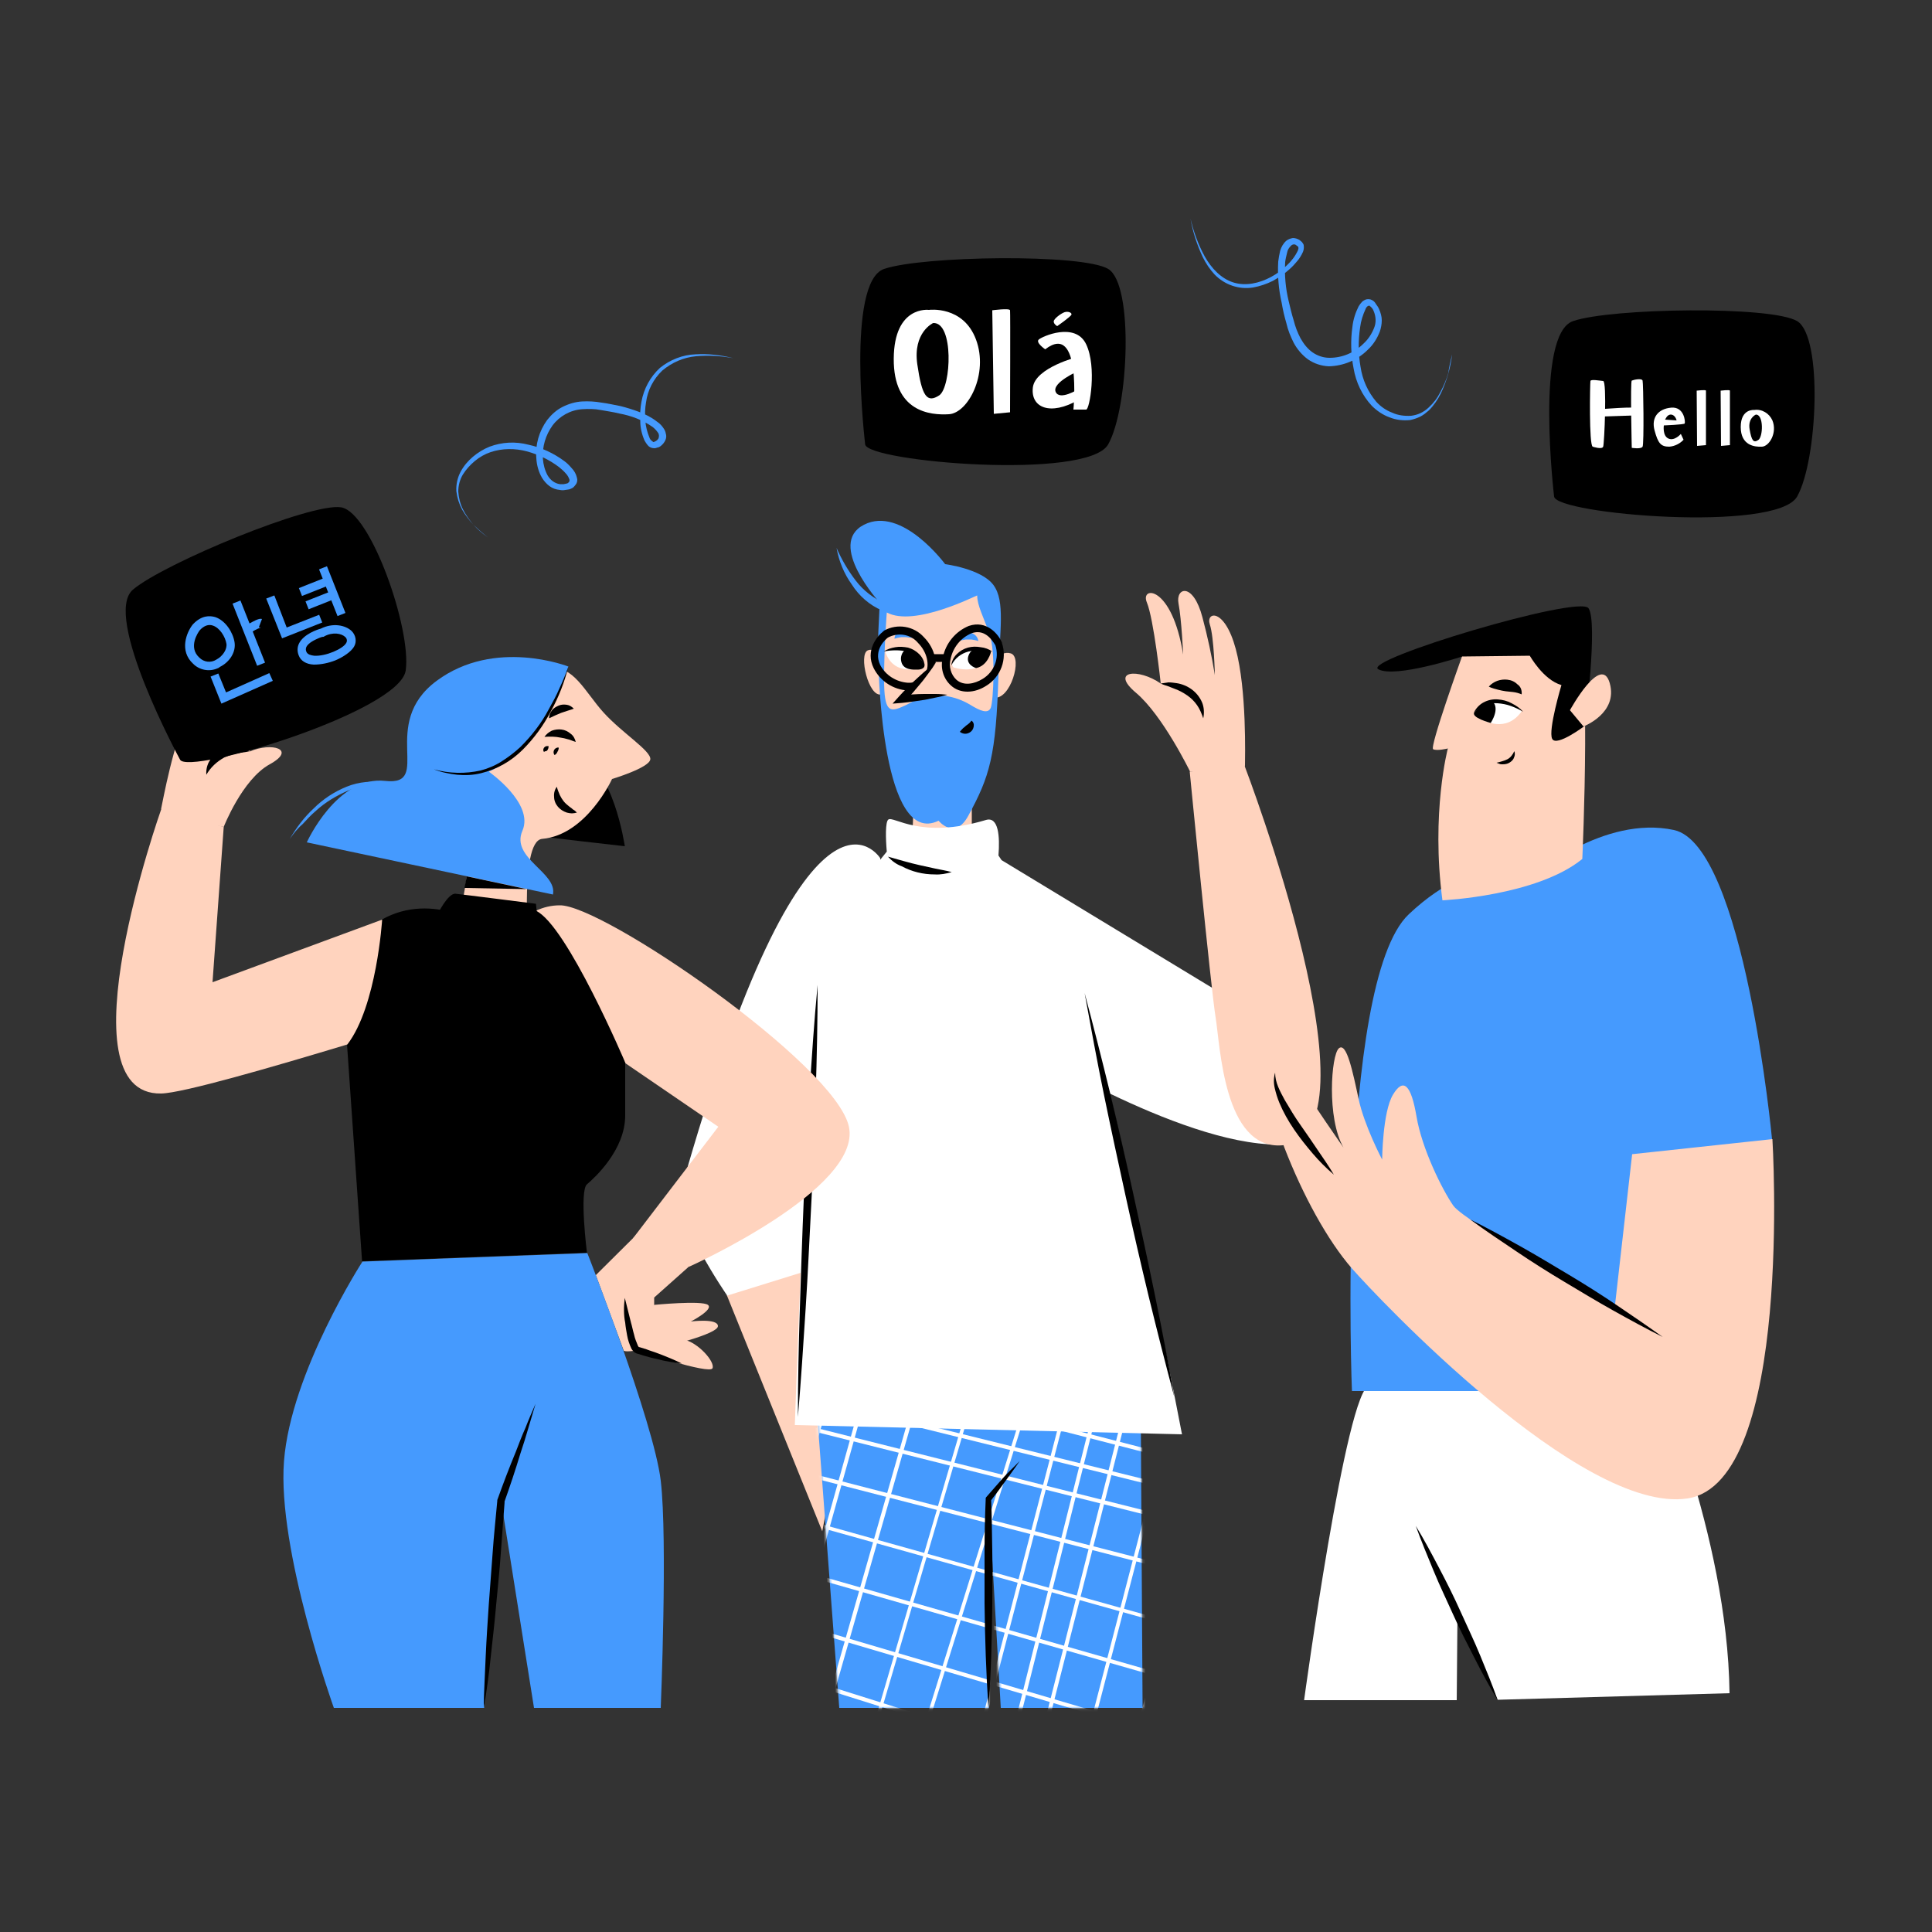 <svg width="672" height="672" viewBox="0 0 672 672" fill="none" xmlns="http://www.w3.org/2000/svg">
<rect x="0" y="0" width="672" height="672" fill="#333333" stroke="none"/>
<path d="M540.556 172.704C540.556 172.704 533.836 116.256 547.142 111.687C560.447 107.117 616.089 106.311 625.094 111.687C634.099 117.063 632.217 160.071 625.094 172.704C617.971 185.338 541.228 178.887 540.556 172.704Z" fill="black"/>
<path d="M553.996 155.367C553.996 155.367 557.222 156.443 557.625 155.367C558.028 154.292 558.969 132.654 557.625 132.519C556.281 132.385 553.324 131.847 553.19 132.519C553.055 133.191 552.652 154.964 553.996 155.367Z" fill="white"/>
<path d="M556.684 142.33C556.684 142.33 569.586 141.255 569.72 142.062C569.72 142.868 569.586 143.674 569.317 144.481L557.087 144.884L556.684 142.33Z" fill="white"/>
<path d="M567.571 155.77C567.571 155.77 567.033 132.654 567.571 132.385C568.109 132.116 571.065 131.444 571.334 132.385C571.603 133.326 571.872 154.426 571.334 155.367C570.797 156.308 567.571 155.77 567.571 155.77Z" fill="white"/>
<path d="M585.984 147.302C586.253 146.765 585.85 141.389 581.28 141.792C576.711 142.195 574.291 145.286 575.501 149.722C576.711 154.157 577.651 155.366 580.608 155.366C582.49 155.232 584.371 154.291 585.581 152.947L584.64 150.931C584.64 150.931 582.49 153.485 580.339 152.544C578.189 151.603 578.727 147.974 578.727 147.974C578.727 147.974 585.715 147.706 585.984 147.302ZM581.28 144.211C582.759 144.346 583.162 146.227 583.162 146.227L579.13 145.958C579.264 145.958 579.802 144.077 581.28 144.211Z" fill="white"/>
<path d="M590.15 135.878C590.15 135.878 593.376 135.475 593.376 135.878C593.376 136.282 593.376 154.829 593.376 154.829L590.285 155.098L590.15 135.878Z" fill="white"/>
<path d="M616.492 146.228C615.416 143.808 612.863 142.196 610.175 142.599C610.175 142.599 605.471 142.061 605.471 148.512C605.471 154.964 610.309 155.501 612.863 155.367C615.416 155.232 618.239 150.528 616.492 146.228ZM611.519 153.082C609.906 154.157 609.234 153.216 608.562 149.319C607.89 145.421 610.712 144.212 610.712 144.212C613.535 144.077 613.266 152.141 611.519 153.082Z" fill="white"/>
<path d="M598.482 135.878C598.482 135.878 601.708 135.475 601.708 135.878C601.708 136.282 601.708 154.829 601.708 154.829L598.617 155.098L598.482 135.878Z" fill="white"/>
<path d="M300.922 154.56C300.922 154.56 294.202 98.112 307.507 93.542C320.813 88.973 376.454 88.166 385.459 93.542C394.464 98.918 392.582 141.926 385.459 154.56C378.336 167.194 301.594 160.608 300.922 154.56Z" fill="black"/>
<path d="M339.493 118.137C335.058 106.176 323.097 107.789 323.097 107.789C323.097 107.789 311.001 106.176 310.866 124.723C310.732 143.27 323.5 144.48 330.085 144.077C336.671 143.673 343.929 130.099 339.493 118.137ZM326.725 137.491C322.425 140.313 320.677 137.894 319.065 126.739C317.452 115.584 324.575 112.358 324.575 112.358C331.833 111.955 330.892 134.534 326.725 137.491Z" fill="white"/>
<path d="M345.139 107.923C345.139 107.923 351.187 107.116 351.321 107.923C351.455 108.729 351.321 143.404 351.321 143.404L345.676 143.942L345.139 107.923Z" fill="white"/>
<path d="M363.552 121.498C363.552 121.498 360.192 119.213 361.267 118.138C362.342 117.063 374.035 111.821 377.798 119.751C381.561 127.68 379.008 142.464 377.798 142.464H373.363C373.363 142.464 376.32 111.687 363.552 121.498Z" fill="white"/>
<path d="M375.111 124.051C375.111 124.051 360.058 127.814 359.252 134.803C358.445 141.792 365.3 144.748 375.111 139.104V135.34C375.111 135.34 368.525 139.507 367.181 136.281C365.837 133.056 375.111 129.024 375.111 129.024V124.051Z" fill="white"/>
<path d="M367.717 113.433C367.717 113.433 372.556 110.073 372.69 109.401C372.825 108.729 371.481 108.192 370.271 108.595C369.061 108.998 366.508 110.88 366.508 111.821C366.508 112.761 367.717 113.433 367.717 113.433Z" fill="white"/>
<path d="M293.261 494.726L286.003 532.627L252.807 450.509L301.459 423.897L293.261 494.726Z" fill="#FFD3BE"/>
<path d="M396.749 485.318L397.421 594.048H348.096L343.93 521.472V594.048H291.917L283.719 485.318H396.749Z" fill="#459AFE"/>
<mask id="mask0_355_229" style="mask-type:luminance" maskUnits="userSpaceOnUse" x="283" y="485" width="115" height="110">
<path d="M396.749 485.318L397.421 594.048H348.096L343.93 521.472V594.048H291.917L283.719 485.318H396.749Z" fill="white"/>
</mask>
<g mask="url(#mask0_355_229)">
<path d="M477.39 647.405H477.255L186.817 556.013C186.414 555.879 186.279 555.475 186.414 555.207C186.548 554.803 186.951 554.669 187.22 554.669L477.658 646.061C478.062 646.195 478.196 646.599 478.062 646.867C477.927 647.136 477.793 647.405 477.39 647.405Z" fill="white"/>
<path d="M483.303 626.841H483.169L191.79 540.825C191.386 540.691 191.252 540.288 191.252 540.019C191.386 539.616 191.79 539.481 192.058 539.481L483.438 625.497C483.841 625.497 484.11 625.901 483.975 626.304C483.841 626.707 483.706 626.841 483.303 626.841Z" fill="white"/>
<path d="M488.813 607.756H488.678L196.493 524.159C196.089 524.025 195.955 523.622 195.955 523.353C196.089 522.95 196.493 522.815 196.761 522.815L488.813 606.412C489.216 606.547 489.35 606.815 489.216 607.219C489.35 607.622 489.082 607.756 488.813 607.756Z" fill="white"/>
<path d="M493.921 589.613H493.786L201.063 507.763C200.66 507.629 200.525 507.225 200.525 506.957C200.66 506.553 201.063 506.419 201.332 506.553L494.055 588.403C494.458 588.537 494.593 588.941 494.458 589.209C494.458 589.478 494.189 589.613 493.921 589.613Z" fill="white"/>
<path d="M499.565 569.99H499.431L205.229 494.054C204.826 493.92 204.691 493.651 204.691 493.248C204.826 492.844 205.095 492.71 205.498 492.71L499.699 568.646C500.103 568.646 500.371 569.049 500.237 569.452C500.103 569.856 499.968 570.124 499.565 569.99Z" fill="white"/>
<path d="M504.403 553.459H504.269L209.53 479.405C209.127 479.27 208.992 479.001 208.992 478.598C209.127 478.195 209.395 478.061 209.799 478.061L504.538 552.115C504.941 552.115 505.21 552.518 505.075 552.921C504.941 553.325 504.672 553.593 504.403 553.459Z" fill="white"/>
<path d="M507.36 542.976H507.225L212.217 469.863C211.814 469.728 211.68 469.459 211.68 469.056C211.814 468.653 212.083 468.519 212.486 468.519L507.494 541.632C507.897 541.632 508.166 542.035 508.032 542.439C507.897 542.842 507.763 542.976 507.36 542.976Z" fill="white"/>
<path d="M509.915 533.971H509.78L215.579 458.035C215.175 457.901 215.041 457.632 215.041 457.229C215.041 456.826 215.444 456.691 215.847 456.691L510.049 532.627C510.452 532.762 510.587 533.031 510.587 533.434C510.587 533.703 510.318 533.971 509.915 533.971Z" fill="white"/>
<path d="M242.727 644.045H242.592C242.189 643.91 242.055 643.507 242.189 643.238L312.615 397.152C312.749 396.749 313.152 396.614 313.421 396.614C313.824 396.749 313.959 397.152 313.959 397.421L243.533 643.507C243.264 643.776 242.995 644.045 242.727 644.045Z" fill="white"/>
<path d="M227.943 639.341H227.809C227.406 639.206 227.271 638.938 227.406 638.534L299.982 396.48C300.116 396.077 300.385 395.942 300.788 396.077C301.191 396.211 301.326 396.614 301.191 396.883L228.615 638.938C228.481 639.206 228.212 639.341 227.943 639.341Z" fill="white"/>
<path d="M299.443 672.941H299.309C298.906 672.807 298.771 672.403 298.906 672.135L395.002 364.627C395.136 364.224 395.539 364.09 395.808 364.224C396.211 364.359 396.346 364.762 396.211 365.031L300.115 672.538C299.981 672.807 299.712 672.941 299.443 672.941Z" fill="white"/>
<path d="M284.66 668.103H284.526C284.123 667.968 283.988 667.699 284.123 667.296L374.708 358.848C374.843 358.445 375.246 358.311 375.515 358.311C375.918 358.445 376.052 358.848 376.052 359.117L285.198 667.565C285.198 667.968 284.929 668.103 284.66 668.103Z" fill="white"/>
<path d="M268.264 663.399H268.129C267.726 663.264 267.592 662.995 267.592 662.592L356.027 353.472C356.161 353.069 356.43 352.935 356.833 353.069C357.237 353.203 357.371 353.607 357.371 353.875L268.936 662.995C268.801 663.264 268.533 663.399 268.264 663.399Z" fill="white"/>
<path d="M252.27 658.964H252.135C251.732 658.829 251.598 658.56 251.598 658.157L338.286 348.5C338.42 348.096 338.689 347.962 339.092 347.962C339.495 348.096 339.63 348.365 339.63 348.768L252.942 658.56C252.807 658.829 252.538 658.964 252.27 658.964Z" fill="white"/>
<path d="M238.83 655.066H238.696C238.293 654.931 238.158 654.662 238.158 654.259L319.067 342.989C319.201 342.586 319.47 342.451 319.873 342.451C320.277 342.451 320.411 342.854 320.411 343.258L239.502 654.528C239.368 654.797 239.099 655.066 238.83 655.066Z" fill="white"/>
<path d="M224.449 650.765H224.315C223.912 650.63 223.777 650.361 223.777 649.958L302.939 338.285C303.073 337.881 303.342 337.747 303.745 337.747C304.149 337.881 304.283 338.15 304.283 338.553L225.121 650.227C224.987 650.63 224.718 650.765 224.449 650.765Z" fill="white"/>
<path d="M215.176 648.211H215.041C214.638 648.077 214.504 647.808 214.504 647.405L292.725 335.462C292.859 335.059 293.128 334.925 293.531 334.925C293.934 335.059 294.069 335.328 294.069 335.731L215.982 647.674C215.713 647.942 215.445 648.211 215.176 648.211Z" fill="white"/>
<path d="M203.483 644.851H203.348C202.945 644.717 202.811 644.448 202.811 644.045L283.719 332.909C283.854 332.505 284.123 332.371 284.526 332.371C284.929 332.505 285.063 332.774 285.063 333.177L204.155 644.313C204.02 644.582 203.751 644.851 203.483 644.851Z" fill="white"/>
<path d="M468.922 517.843H468.654L229.825 441.235C229.421 441.1 229.287 440.697 229.421 440.428C229.556 440.025 229.825 439.891 230.228 440.025L469.191 516.633C469.594 516.767 469.729 517.171 469.594 517.439C469.46 517.708 469.191 517.843 468.922 517.843Z" fill="white"/>
<path d="M474.701 497.28H474.567L234.663 426.048C234.259 425.914 234.125 425.645 234.259 425.242C234.394 424.838 234.797 424.704 235.066 424.838L474.97 496.07C475.373 496.205 475.507 496.608 475.373 496.877C475.239 497.146 475.104 497.28 474.701 497.28Z" fill="white"/>
<path d="M384.787 703.181H384.653C384.25 703.046 384.115 702.778 384.25 702.374L472.685 393.254C472.819 392.851 473.222 392.717 473.491 392.851C473.894 392.986 474.029 393.254 473.894 393.658L385.459 702.778C385.459 702.912 385.19 703.181 384.787 703.181Z" fill="white"/>
<path d="M368.795 698.746H368.661C368.257 698.611 368.123 698.208 368.257 697.939L454.945 388.282C455.08 387.879 455.483 387.744 455.752 387.744C456.155 387.879 456.289 388.282 456.289 388.551L369.601 698.208C369.333 698.477 369.064 698.746 368.795 698.746Z" fill="white"/>
<path d="M355.354 694.713H355.219C354.816 694.579 354.682 694.31 354.682 693.907L435.59 382.771C435.725 382.368 435.994 382.233 436.397 382.233C436.8 382.233 436.934 382.637 436.934 383.04L355.891 694.176C356.026 694.445 355.757 694.713 355.354 694.713Z" fill="white"/>
<path d="M340.973 690.547H340.838C340.435 690.412 340.301 690.144 340.301 689.741L419.462 378.067C419.597 377.664 419.866 377.529 420.269 377.529C420.672 377.664 420.806 377.933 420.806 378.336L341.645 690.009C341.51 690.278 341.242 690.547 340.973 690.547Z" fill="white"/>
<path d="M331.699 687.859H331.565C331.162 687.725 331.027 687.456 331.027 687.053L409.248 374.976C409.383 374.573 409.651 374.438 410.055 374.438C410.458 374.573 410.592 374.842 410.592 375.245L332.371 687.322C332.237 687.59 331.968 687.859 331.699 687.859Z" fill="white"/>
<path d="M320.008 684.5H319.874C319.47 684.365 319.336 684.096 319.336 683.693L400.245 372.557C400.379 372.154 400.782 372.02 401.051 372.02C401.32 372.02 401.589 372.557 401.589 372.826L320.546 683.962C320.546 684.365 320.277 684.5 320.008 684.5Z" fill="white"/>
</g>
<path d="M413.952 268.396C413.952 268.396 404.409 248.774 395.136 240.979C385.862 233.184 396.077 232.377 403.737 237.753C403.737 237.753 401.318 215.308 398.899 209.529C396.48 203.75 407.635 203.347 411.533 227.673C411.533 227.673 410.995 215.577 409.92 209.932C408.845 204.288 415.027 202.406 418.253 214.771C420 221.356 421.478 228.076 422.553 234.796C422.553 234.796 422.285 221.625 420.806 217.19C419.328 212.755 425.913 211.276 429.811 225.657C433.709 240.038 433.037 263.558 433.037 266.246C433.037 268.934 413.952 268.396 413.952 268.396Z" fill="#FFD3BE"/>
<path d="M418.52 249.85C417.983 248.237 417.311 246.624 416.37 245.28C415.429 243.936 414.354 242.861 413.01 241.92C411.666 240.979 410.188 240.173 408.709 239.635L406.29 238.695C405.484 238.426 404.543 238.157 403.736 237.754C404.677 237.619 405.484 237.485 406.424 237.351C407.365 237.351 408.306 237.485 409.247 237.619C411.128 237.888 413.01 238.695 414.488 239.77C416.101 240.979 417.311 242.458 418.117 244.339C418.789 245.952 418.924 247.968 418.52 249.85Z" fill="black"/>
<path d="M338.015 263.021V300.518C338.015 300.518 330.892 312.749 327.935 314.496C324.978 316.243 317.049 298.233 317.049 298.233L318.393 264.499L338.015 263.021Z" fill="#FFD3BE"/>
<path d="M344.467 232.109C344.467 232.109 347.289 225.926 351.59 227.27C355.891 228.614 351.321 243.801 345.677 242.592C340.032 241.382 344.467 232.109 344.467 232.109Z" fill="#FFD3BE"/>
<path d="M307.507 231.033C307.507 231.033 305.222 224.851 301.862 226.195C298.502 227.539 302.131 242.726 306.566 241.517C311.001 240.307 307.507 231.033 307.507 231.033Z" fill="#FFD3BE"/>
<path d="M326.458 285.465C326.458 285.465 332.102 292.454 336.806 283.718C344.198 270.144 346.483 263.021 347.29 234.662C347.693 219.341 349.709 209.126 345.542 203.481C341.376 197.836 328.742 196.224 328.742 196.224C328.742 196.224 313.69 175.795 300.518 182.515C287.347 189.235 306.029 209.664 306.029 209.664C306.029 209.664 304.819 228.076 305.626 232.78C305.626 232.646 306.835 295.008 326.458 285.465Z" fill="#459AFE"/>
<path d="M308.447 213.024C308.447 213.024 307.506 225.12 307.506 236.275C307.506 247.431 309.387 247.699 313.554 245.952C317.72 244.205 320.408 241.92 322.29 241.92L328.741 242.055C331.832 242.458 334.789 243.533 337.477 245.146C340.971 247.296 343.659 248.371 344.6 246.221C345.541 244.071 346.347 226.599 344.197 220.551C342.047 214.503 339.896 210.605 339.896 207.111C339.762 206.976 317.989 218.266 308.447 213.024Z" fill="#FFD3BE"/>
<path d="M337.882 250.655C338.554 251.058 338.822 251.865 338.688 252.671C338.554 253.478 338.15 254.15 337.613 254.553C337.075 254.956 336.403 255.225 335.731 255.225C335.059 255.225 334.387 254.956 333.85 254.553C334.253 254.015 334.656 253.612 335.059 253.209C335.462 252.94 335.731 252.671 336 252.402C336.806 251.865 337.478 251.327 337.882 250.655Z" fill="black"/>
<path d="M331.16 222.969C331.563 222.028 332.235 221.356 333.042 220.819C333.848 220.281 334.789 219.878 335.73 219.878C336.805 219.744 337.88 220.012 338.687 220.55C339.627 221.088 340.165 222.028 340.299 222.969C339.493 222.7 338.687 222.566 337.88 222.432C337.208 222.432 336.536 222.432 335.864 222.432C334.655 222.7 333.176 222.969 331.16 222.969Z" fill="#459AFE"/>
<path d="M319.602 222.028C317.72 222.028 316.376 221.759 315.167 221.625C314.629 221.625 313.957 221.625 313.42 221.625C312.613 221.759 311.941 221.894 311.135 222.163C311.135 221.222 311.672 220.281 312.479 219.743C313.285 219.206 314.36 218.937 315.301 219.071C316.242 219.206 317.048 219.475 317.855 220.012C318.661 220.55 319.333 221.222 319.602 222.028Z" fill="#459AFE"/>
<path d="M290.975 190.579C292.722 194.611 295.007 198.509 297.695 202.003C300.248 205.363 303.743 208.051 307.64 209.798C309.656 210.605 311.672 211.008 313.823 211.142C315.973 211.277 318.123 211.142 320.274 210.739C324.575 209.798 328.875 208.32 332.907 206.438C329.413 209.395 325.247 211.545 320.811 212.889C316.242 214.233 311.269 214.099 306.834 212.352C302.399 210.47 298.77 207.245 296.216 203.213C293.528 199.449 291.781 195.149 290.975 190.579Z" fill="#459AFE"/>
<path d="M316.242 240.172H315.839C310.732 239.903 306.162 236.946 303.878 232.377C300.921 226.329 304.953 221.356 307.372 219.474L307.506 219.34C312.076 216.786 317.855 217.727 321.35 221.625C325.382 225.657 326.591 231.57 324.306 235.468C322.694 238.559 319.602 240.306 316.242 240.172ZM308.85 221.759C308.313 222.162 303.609 225.926 306.162 231.302C308.044 234.93 311.807 237.215 315.839 237.484C318.258 237.618 320.678 236.409 321.887 234.258C323.5 231.302 322.425 226.732 319.334 223.641C316.78 220.55 312.345 219.878 308.85 221.759Z" fill="black"/>
<path d="M336.538 240.576C334.387 240.576 332.371 239.904 330.759 238.426C328.071 236.007 326.995 232.243 327.936 228.749C328.877 223.776 332.371 219.61 336.941 217.728C343.123 215.578 347.29 220.551 348.499 223.507V223.642C350.381 229.287 348.096 235.469 342.989 238.56C341.107 239.77 338.823 240.576 336.538 240.576ZM340.032 219.879C339.36 219.879 338.554 220.013 337.882 220.282C334.119 221.895 331.431 225.255 330.624 229.287C329.952 231.84 330.759 234.663 332.64 236.41C335.194 238.695 338.957 237.888 341.779 236.141C345.811 233.722 347.693 228.883 346.215 224.448C345.811 223.911 343.795 219.879 340.032 219.879Z" fill="black"/>
<path d="M329.011 227.539H323.77V230.227H329.011V227.539Z" fill="black"/>
<path d="M325.651 230.227L313.555 243.263L329.414 241.785" fill="#FFD3BE"/>
<path d="M325.65 230.227C324.844 231.571 324.037 232.78 323.096 233.99C322.156 235.199 321.349 236.409 320.408 237.484C319.468 238.559 318.527 239.769 317.586 240.844C316.645 241.919 315.57 242.995 314.629 244.07L313.554 241.785C316.242 241.651 318.796 241.382 321.484 241.382C322.828 241.382 324.172 241.382 325.516 241.382C326.86 241.382 328.204 241.516 329.548 241.651C328.204 242.054 326.994 242.323 325.65 242.591C324.306 242.86 323.096 243.129 321.752 243.398C319.064 243.801 316.511 244.204 313.823 244.473L310.463 244.742L312.748 242.188C313.688 241.113 314.764 240.038 315.839 238.963C316.914 237.887 317.989 236.812 319.064 235.871C320.14 234.931 321.215 233.855 322.424 232.915C323.634 231.974 324.44 231.167 325.65 230.227Z" fill="black"/>
<path d="M344.735 226.598C344.735 226.598 335.193 222.566 331.295 230.63C331.026 231.167 331.295 231.974 331.832 232.243H331.967C334.924 233.049 342.181 234.259 344.735 226.598Z" fill="white"/>
<path d="M345.139 226.598C343.795 226.33 342.317 226.195 340.973 226.195C339.629 226.195 338.285 226.33 336.941 226.598C334.253 227.27 332.102 229.018 330.893 231.437C331.027 229.958 331.699 228.614 332.774 227.539C333.849 226.464 335.193 225.658 336.672 225.254C338.15 224.851 339.629 224.851 341.107 225.12C342.585 225.254 343.929 225.792 345.139 226.598Z" fill="black"/>
<path d="M339.494 232.377C339.494 232.377 335.327 231.168 337.075 227.539C338.822 223.91 344.198 226.061 344.735 226.598C344.735 226.598 343.66 231.571 339.494 232.377Z" fill="black"/>
<path d="M307.91 226.598C307.91 226.598 317.453 222.566 321.35 230.63C321.619 231.167 321.35 231.974 320.813 232.243H320.678C317.721 233.049 310.464 234.393 307.91 226.598Z" fill="white"/>
<path d="M307.373 226.599C308.583 225.792 309.927 225.389 311.405 225.12C312.883 224.851 314.362 224.986 315.84 225.255C317.319 225.658 318.663 226.464 319.738 227.539C320.813 228.615 321.485 229.959 321.619 231.437C320.41 229.018 318.125 227.136 315.571 226.599C314.227 226.33 312.883 226.195 311.539 226.195C310.195 226.195 308.717 226.33 307.373 226.599Z" fill="black"/>
<path d="M315.033 225.792C313.689 226.867 313.017 228.614 313.555 230.361C314.361 233.184 317.856 232.915 319.2 232.915C320.544 232.915 322.156 232.243 321.35 230.765C320.544 229.286 316.377 224.851 315.033 225.792Z" fill="black"/>
<path d="M433.171 352.262L433.036 350.515L348.364 299.174L347.289 297.561C347.827 290.841 347.289 283.987 342.988 285.196C320.14 292.051 310.867 283.718 308.985 285.062C307.91 285.868 308.044 291.647 308.447 296.217L306.163 299.039V298.502C306.163 298.502 280.896 257.913 236.947 413.683C234.124 423.494 252.94 450.643 252.94 450.643L278.476 442.713C277.267 472.147 276.46 495.667 276.46 495.667L411.129 498.892C411.129 498.892 397.958 430.079 385.996 380.351C404.14 389.087 426.988 398.092 444.326 398.092C456.422 397.958 433.171 352.262 433.171 352.262Z" fill="white"/>
<path d="M277.535 492.844C277.535 480.345 277.804 467.711 278.207 455.212C278.61 442.713 279.014 430.214 279.551 417.58C280.089 404.947 280.761 392.582 281.567 380.083C282.374 367.583 283.18 355.084 284.39 342.585C284.39 355.084 284.121 367.718 283.718 380.217C283.314 392.716 282.911 405.215 282.239 417.715C281.567 430.214 281.03 442.713 280.223 455.212C279.417 467.711 278.61 480.345 277.535 492.844Z" fill="black"/>
<path d="M377.26 345.407C380.351 356.966 383.308 368.658 386.13 380.217C388.953 391.91 391.641 403.602 394.194 415.295C396.748 426.988 399.301 438.681 401.721 450.508C404.14 462.335 406.425 474.028 408.441 485.855C405.349 474.297 402.393 462.604 399.57 451.046C396.748 439.353 394.06 427.66 391.506 415.967C388.953 404.274 386.399 392.582 383.98 380.754C381.561 368.927 379.41 357.234 377.26 345.407Z" fill="black"/>
<path d="M446.072 398.362C482.226 395.27 432.901 266.381 432.901 266.381L413.816 268.397C413.816 268.397 421.208 344.064 422.821 353.875C424.434 363.686 425.644 400.109 446.072 398.362Z" fill="#FFD3BE"/>
<path d="M354.682 508.166C353.069 510.585 351.322 512.87 349.709 515.155C348.096 517.44 346.349 519.724 344.602 522.009L344.736 521.472C345.005 527.52 345.005 533.568 345.139 539.616C345.274 545.664 345.139 551.712 345.139 557.76C345.005 569.856 344.736 581.952 343.795 594.048C342.989 581.952 342.586 569.856 342.451 557.76C342.451 551.712 342.451 545.664 342.451 539.616C342.451 533.568 342.586 527.52 342.854 521.472V521.068L342.989 520.8C344.87 518.649 346.752 516.499 348.634 514.348C350.515 512.198 352.666 510.316 354.682 508.166Z" fill="black"/>
<path d="M308.852 297.965C312.749 299.04 316.244 300.115 319.872 300.922C321.754 301.325 323.501 301.728 325.383 302.131C327.264 302.534 329.146 302.803 331.028 303.341C329.146 303.878 327.13 304.282 325.114 304.147C321.082 304.147 317.184 303.206 313.69 301.325C311.808 300.653 310.196 299.443 308.852 297.965Z" fill="black"/>
<path d="M453.6 591.36C453.6 591.36 468.384 482.63 476.313 481.958L574.425 474.566C574.425 474.566 600.902 533.434 601.574 588.941L520.934 591.226L506.956 560.582L506.688 591.36H453.6Z" fill="white"/>
<path d="M520.934 591.361C517.977 586.522 515.424 581.684 512.87 576.711C510.317 571.738 507.763 566.765 505.478 561.658C503.193 556.551 500.774 551.578 498.624 546.337C496.473 541.095 494.323 535.988 492.441 530.746C495.398 535.584 497.952 540.423 500.64 545.53C503.328 550.637 505.747 555.476 508.032 560.583C510.317 565.69 512.736 570.663 514.886 575.905C517.037 581.146 519.053 585.985 520.934 591.361Z" fill="black"/>
<path d="M533.164 304.685C533.164 304.685 557.759 283.45 582.22 288.692C606.681 293.933 616.358 396.211 616.358 396.211L591.628 483.84H470.265C470.265 487.066 464.62 341.914 490.022 317.991C515.423 294.068 533.164 304.685 533.164 304.685Z" fill="#459AFE"/>
<path d="M561.657 454.676C561.657 454.676 509.376 424.974 505.478 419.329C501.58 413.684 494.592 399.572 492.71 388.417C490.828 377.262 488.14 374.708 484.512 380.756C480.883 386.804 480.748 403.335 480.748 403.335C480.748 403.335 474.566 391.642 472.55 382.234C470.534 372.826 468.384 362.343 465.696 364.628C463.008 366.913 461.395 388.954 467.308 399.169C467.308 399.169 455.616 382.369 452.256 376.724C448.896 371.079 437.606 367.585 447.552 385.46C447.552 385.46 440.428 382.772 446.745 399.169C453.062 415.566 461.798 431.559 470.265 441.236C478.732 450.913 549.964 526.714 586.924 521.204C623.884 515.694 616.492 396.212 616.492 396.212L567.705 401.454L561.657 454.676Z" fill="#FFD3BE"/>
<path d="M578.322 465.025C572.408 462.068 566.763 458.977 560.984 455.751C555.205 452.525 549.695 449.165 544.05 445.805C538.405 442.445 532.895 438.951 527.519 435.322C522.143 431.693 516.632 428.065 511.391 424.167C517.304 427.124 522.949 430.215 528.728 433.441C534.507 436.666 540.018 440.026 545.663 443.386C551.307 446.746 556.818 450.241 562.194 453.869C567.57 457.498 573.08 461.261 578.322 465.025Z" fill="black"/>
<path d="M463.948 408.576C461.26 406.292 458.841 403.872 456.556 401.184C454.271 398.496 452.121 395.808 450.105 392.852C448.089 389.895 446.342 386.804 444.998 383.578C444.326 381.965 443.788 380.218 443.385 378.471C442.982 376.724 442.982 374.842 443.519 373.095C443.519 374.842 443.923 376.455 444.595 378.068C445.267 379.68 446.073 381.159 446.879 382.637C448.627 385.594 450.374 388.551 452.39 391.373C454.406 394.196 456.287 397.018 458.303 399.975C460.319 402.932 462.201 405.62 463.948 408.576Z" fill="black"/>
<path d="M508.569 228.212C508.569 228.212 497.145 259.93 498.489 260.602C499.833 261.274 503.596 260.333 503.596 260.333C503.596 260.333 497.682 282.644 501.714 313.152C501.714 313.152 534.508 311.674 550.367 298.772C550.367 298.772 553.996 219.476 547.41 216.653C540.825 213.831 508.569 228.212 508.569 228.212Z" fill="#FFD3BE"/>
<path d="M543.109 238.292C543.109 238.292 538.405 254.016 539.883 256.973C541.362 259.93 551.307 252.404 551.307 252.404C551.307 252.404 555.877 216.25 552.517 211.546C549.157 206.842 473.49 229.556 479.403 232.781C485.317 236.007 508.568 228.346 508.568 228.346L532.088 228.077C532.088 227.943 536.658 236.41 543.109 238.292Z" fill="black"/>
<path d="M550.77 252.673C550.77 252.673 562.866 248.103 559.91 237.62C556.953 227.137 546.066 247.028 546.066 247.028L550.77 252.673Z" fill="#FFD3BE"/>
<path d="M529.266 247.431C529.266 247.431 520.396 239.77 513.407 247.162C512.87 247.7 512.87 248.506 513.407 249.044L513.542 249.178C516.364 251.06 523.89 254.958 529.266 247.431Z" fill="white"/>
<path d="M529.805 247.566C528.461 246.759 526.982 246.087 525.504 245.55C524.026 245.012 522.547 244.743 520.934 244.609C519.456 244.474 517.843 244.743 516.499 245.281C515.021 245.953 513.677 246.759 512.602 247.969C513.274 246.49 514.483 245.146 515.962 244.34C517.44 243.534 519.187 243.13 520.934 243.265C522.682 243.399 524.294 243.802 525.773 244.609C527.386 245.415 528.73 246.356 529.805 247.566Z" fill="black"/>
<path d="M519.187 244.071C519.187 244.071 521.875 245.952 518.515 251.463C518.515 251.463 511.392 249.581 512.87 247.699C512.87 247.699 516.768 243.264 519.187 244.071Z" fill="black"/>
<path d="M526.714 261.274C526.982 261.946 526.982 262.753 526.579 263.559C526.31 264.366 525.638 264.903 524.966 265.306C524.294 265.71 523.488 265.844 522.682 265.844C522.278 265.844 521.875 265.844 521.606 265.71C521.203 265.575 520.934 265.441 520.531 265.306C520.934 265.172 521.203 265.172 521.606 265.038L522.547 264.769C523.085 264.634 523.757 264.366 524.294 264.097C525.37 263.559 526.176 262.484 526.714 261.274Z" fill="black"/>
<path d="M529.266 241.517C528.325 241.114 527.384 240.845 526.309 240.711L523.755 240.442C522.949 240.307 522.008 240.173 521.067 239.904C520.53 239.77 519.992 239.635 519.589 239.501C519.051 239.367 518.379 239.098 517.842 238.829C518.648 237.888 519.723 237.216 520.799 236.813C521.874 236.41 523.218 236.275 524.293 236.41C525.637 236.544 526.847 237.082 527.787 238.023C528.997 238.829 529.4 240.173 529.266 241.517Z" fill="black"/>
<path d="M186.413 316.78C182.381 318.528 179.559 322.156 178.618 326.323L169.479 322.828C169.479 322.828 150.797 309.657 132.787 319.872C132.787 319.872 127.546 342.182 120.691 363.148L125.933 438.681L204.154 435.724C204.154 435.724 201.466 414.22 204.154 411.936C206.842 409.651 217.459 399.974 217.459 388.012V369.6C217.594 369.868 199.987 317.184 186.413 316.78Z" fill="black"/>
<path d="M132.921 319.871L73.92 341.644L77.817 287.615L56.045 281.567C56.045 281.567 20.832 381.023 56.045 380.351C63.571 380.217 95.021 371.078 120.825 363.283C131.04 349.977 132.921 319.871 132.921 319.871Z" fill="#FFD3BE"/>
<path d="M295.276 391.91C290.707 370.271 209.26 314.361 194.611 314.898C191.788 314.898 188.966 315.57 186.412 316.78C197.164 321.753 217.593 369.868 217.593 369.868L249.849 391.91L220.147 430.751L239.769 440.562C239.769 440.562 299.846 413.548 295.276 391.91Z" fill="#FFD3BE"/>
<path d="M227.539 453.868C227.539 453.868 244.07 452.255 246.22 453.868C248.371 455.481 240.307 459.647 240.307 459.647C240.307 459.647 249.715 458.438 249.715 461.26C249.715 464.083 230.764 468.518 230.764 468.518L223.104 460.857L227.539 453.868Z" fill="#FFD3BE"/>
<path d="M227.673 423.226L207.244 443.52C207.244 443.52 216.652 469.056 216.921 469.728C217.19 470.4 221.491 469.728 221.491 469.728C221.491 469.728 246.892 478.195 247.833 475.91C248.774 473.626 242.726 466.906 237.887 465.965C234.259 465.158 230.899 463.949 227.539 462.336V451.315L242.323 438.144L227.673 423.226Z" fill="#FFD3BE"/>
<path d="M217.325 451.449C217.997 454.272 218.803 457.228 219.475 460.051C219.878 461.395 220.147 462.873 220.55 464.217C220.819 465.561 221.357 466.771 221.894 468.115C222.029 468.249 222.029 468.384 222.163 468.518L222.701 468.652L224.851 469.324C226.195 469.862 227.673 470.265 229.017 470.803C231.84 471.878 234.528 472.953 237.216 474.297C234.259 473.894 231.302 473.491 228.48 472.684C227.001 472.416 225.657 472.012 224.179 471.609L222.029 470.937L221.491 470.803L221.222 470.668C221.088 470.534 220.819 470.534 220.685 470.4C220.281 469.996 219.878 469.593 219.609 469.056C218.937 467.577 218.4 466.099 218.131 464.486C217.862 463.008 217.593 461.529 217.459 460.051C216.921 457.497 216.921 454.406 217.325 451.449Z" fill="black"/>
<path d="M77.817 287.615C77.817 287.615 84.269 271.084 93.811 265.842C103.354 260.601 94.483 258.047 86.822 261.407C86.822 261.407 93.005 242.054 96.096 237.484C99.187 232.914 89.51 230.361 81.85 251.193C81.85 251.193 84.537 240.575 86.419 235.871C88.301 231.167 83.328 228.345 78.221 238.694C75.533 244.204 73.114 249.849 70.963 255.494C70.963 255.494 73.517 243.935 75.533 240.306C77.549 236.678 72.038 234.258 66.125 246.22C60.211 258.182 56.582 279.014 56.045 281.298C55.507 283.583 77.817 287.615 77.817 287.615Z" fill="#FFD3BE"/>
<path d="M179.021 289.766C187.354 290.976 217.325 294.336 217.325 294.336C217.325 294.336 213.159 265.709 200.66 263.289C188.161 260.87 179.021 289.766 179.021 289.766Z" fill="black"/>
<path d="M178.752 348.902C180.096 350.246 182.246 350.246 183.59 349.036C184.262 348.364 184.665 347.424 184.665 346.483C183.859 332.908 180.365 292.588 188.563 291.782C204.019 290.438 212.89 270.95 212.89 270.95C212.89 270.95 225.926 267.052 226.195 264.096C226.464 261.139 216.384 254.956 209.933 247.833C203.482 240.71 199.315 231.033 190.982 232.512C182.65 233.99 191.923 245.28 186.009 254.553C182.381 260.198 174.989 259.66 174.989 259.66C174.989 259.66 173.779 249.984 163.699 256.569C153.619 263.155 168.941 274.444 167.866 276.864C165.446 282.105 160.742 317.99 158.726 324.71C158.054 325.785 172.166 342.182 178.752 348.902Z" fill="#FFD3BE"/>
<path d="M189.369 256.3C190.041 255.359 190.848 254.687 191.923 254.15C192.998 253.747 194.208 253.612 195.283 253.747C196.492 253.881 197.568 254.419 198.508 255.225C199.449 255.897 199.987 256.972 200.256 258.047C199.18 257.779 198.24 257.241 197.433 257.107C196.627 256.838 195.82 256.703 195.014 256.569C193.132 256.166 191.251 256.166 189.369 256.3Z" fill="black"/>
<path d="M189.236 261.542C188.967 261.274 188.967 261.005 188.967 260.736C189.101 259.93 189.773 259.392 190.58 259.526C190.714 259.526 190.714 259.526 190.848 259.526C190.848 259.795 190.714 260.064 190.714 260.333C190.58 260.467 190.58 260.736 190.445 260.87C190.311 261.005 190.176 261.139 190.042 261.274C189.773 261.274 189.504 261.274 189.236 261.542Z" fill="black"/>
<path d="M192.865 262.617C192.462 262.079 192.462 261.407 192.73 260.87C192.865 260.601 193.134 260.332 193.402 260.198C193.671 260.063 194.074 259.929 194.343 260.063C194.343 260.467 194.209 261.004 193.94 261.407C193.671 262.079 193.268 262.483 192.865 262.617Z" fill="black"/>
<path d="M193.938 277.401C195.148 276.057 197.164 275.923 198.642 276.863C201.061 278.611 196.223 284.793 192.191 283.315C188.159 281.836 193.938 277.401 193.938 277.401Z" fill="#FFD3BE"/>
<path d="M193.67 273.638C193.938 274.713 194.342 275.654 194.745 276.594C195.148 277.401 195.551 278.073 196.089 278.745C196.626 279.417 197.298 279.954 198.105 280.626C198.508 280.895 198.911 281.164 199.314 281.567C199.852 281.836 200.255 282.239 200.658 282.642C200.121 282.777 199.449 282.911 198.911 282.911C198.374 282.911 197.702 282.777 197.164 282.642C195.954 282.239 194.879 281.567 194.073 280.626C193.266 279.686 192.729 278.476 192.729 277.132C192.594 275.788 192.998 274.578 193.67 273.638Z" fill="black"/>
<path d="M190.982 249.849C190.982 248.908 191.251 247.967 191.923 247.161C192.461 246.354 193.402 245.817 194.342 245.414C195.283 245.01 196.224 245.01 197.165 245.145C198.106 245.279 198.912 245.817 199.584 246.489C198.643 246.892 197.837 247.026 197.165 247.295C196.493 247.564 195.821 247.698 195.149 247.967C193.805 248.505 192.326 249.177 190.982 249.849Z" fill="black"/>
<path d="M197.702 231.84C197.702 231.84 189.234 260.064 170.015 268.397C170.015 268.397 185.874 279.418 181.708 288.96C177.542 298.503 193.938 303.475 192.326 311.136L106.713 292.992C106.713 292.992 117.196 269.741 133.996 271.623C150.796 273.504 131.577 251.866 151.871 236.813C172.166 221.76 197.702 231.84 197.702 231.84Z" fill="#459AFE"/>
<path d="M100.801 291.782C103.086 287.884 105.774 284.255 109.134 281.164C112.359 277.939 116.257 275.385 120.558 273.638C124.858 271.891 129.562 271.487 134.132 272.294C138.567 273.235 142.734 275.251 146.362 278.073C145.422 277.535 144.481 276.863 143.406 276.46C142.465 275.923 141.39 275.519 140.314 275.116C138.298 274.31 136.148 273.638 133.998 273.369C129.697 272.697 125.127 273.235 121.095 274.982C117.063 276.729 113.166 279.014 109.94 281.971C108.193 283.449 106.714 285.062 105.236 286.675C103.489 288.153 102.145 289.9 100.801 291.782Z" fill="#459AFE"/>
<path d="M197.703 231.84C196.359 237.216 194.343 242.457 191.655 247.296C189.101 252.269 185.741 256.838 181.844 260.736C177.812 264.768 172.839 267.59 167.328 268.934C164.64 269.606 161.818 269.741 158.996 269.472L156.98 269.203L154.964 268.8C153.62 268.531 152.276 268.128 150.932 267.59C156.173 269.069 161.818 269.203 167.194 267.993C169.748 267.321 172.301 266.246 174.586 264.768C176.871 263.289 179.021 261.677 181.037 259.795C184.935 255.897 188.295 251.597 190.848 246.758C192.192 244.339 193.536 241.92 194.612 239.366C195.687 237.081 196.762 234.528 197.703 231.84Z" fill="black"/>
<path d="M183.187 309.255L161.549 308.851L162.355 304.819L183.187 309.255Z" fill="black"/>
<path d="M229.823 515.02C227.404 494.591 204.287 435.858 204.287 435.858L126.067 438.815C126.067 438.815 101.203 477.254 98.784 508.166C96.364 539.078 116.121 594.047 116.121 594.047H168.403L174.316 522.143L185.74 594.047H229.823C229.823 594.047 232.243 535.449 229.823 515.02Z" fill="#459AFE"/>
<path d="M168.27 594.047C168.27 591.09 168.404 587.999 168.538 585.042C168.673 582.086 168.807 578.994 168.942 576.038C169.21 569.99 169.614 564.076 170.017 558.028C170.42 551.98 170.958 546.066 171.361 540.018C171.764 533.97 172.436 528.057 172.974 522.009V521.874V521.74C174.99 516.095 177.14 510.45 179.425 504.94C180.5 502.118 181.575 499.295 182.785 496.607C183.86 493.785 185.07 491.097 186.279 488.274C185.473 491.097 184.532 494.054 183.726 496.876C182.919 499.698 181.978 502.655 181.038 505.478C179.29 511.257 177.409 516.902 175.393 522.546L175.527 522.278C175.124 528.326 174.586 534.239 174.183 540.287C173.78 546.335 173.108 552.249 172.57 558.297C172.033 564.345 171.361 570.258 170.689 576.306C170.42 579.263 170.017 582.354 169.614 585.311C169.21 588.268 168.807 591.09 168.27 594.047Z" fill="black"/>
<path d="M152.141 318.124C152.141 318.124 155.769 310.598 158.457 310.866C161.145 311.135 186.413 314.361 186.413 314.361C186.413 314.361 190.982 356.428 186.413 358.175C181.843 359.922 152.141 318.124 152.141 318.124Z" fill="black"/>
<path d="M62.631 264.23C62.631 264.23 35.482 214.233 46.234 205.094C56.986 195.955 108.327 174.72 118.675 176.467C129.024 178.214 143.136 218.803 141.12 233.184C139.104 247.564 65.453 269.74 62.631 264.23Z" fill="black"/>
<path d="M75.533 232.512C72.71 233.722 69.35 233.05 67.2 230.899C62.227 226.33 64.915 219.878 67.066 217.19L67.2 217.056C70.157 213.965 72.979 214.099 74.861 214.637C78.49 215.846 81.043 220.013 81.581 223.373C82.118 226.733 79.968 230.227 76.474 231.974C76.205 232.243 75.936 232.378 75.533 232.512ZM69.485 219.206C68.947 219.878 65.318 225.12 69.35 228.749C70.963 230.362 73.382 230.63 75.264 229.421C77.549 228.211 79.027 225.792 78.758 223.91C78.355 221.491 76.474 218.4 74.054 217.594C72.576 217.056 70.963 217.594 69.485 219.206Z" fill="#459AFE"/>
<path d="M83.634 208.868L80.885 209.956L89.441 231.575L92.19 230.487L83.634 208.868Z" fill="#459AFE"/>
<path d="M86.957 220.281L85.344 217.727C89.913 214.905 90.585 215.174 91.123 215.308L90.048 218.13C90.182 218.265 90.451 218.265 90.72 218.265C89.241 218.802 88.032 219.474 86.957 220.281Z" fill="#459AFE"/>
<path d="M77.011 244.742L73.248 235.334L75.936 234.258L78.624 240.844L93.677 234.124L94.886 236.812L77.011 244.742Z" fill="#459AFE"/>
<path d="M116.66 229.689C114.241 230.63 111.687 231.167 109.133 231.167C106.445 231.033 104.564 229.823 103.892 227.942C103.354 226.598 103.354 225.119 104.026 223.775C105.639 220.55 110.477 218.937 111.553 218.668C115.853 216.518 120.154 217.459 122.305 219.475C123.783 220.953 124.186 223.238 123.111 224.985C122.036 226.732 119.482 228.479 116.66 229.689ZM111.015 221.894C109.402 222.566 107.252 223.641 106.58 224.985C106.311 225.523 106.311 226.195 106.58 226.732C106.983 227.673 108.193 227.942 109.268 228.076C113.3 228.345 119.348 225.657 120.423 223.641C120.826 222.969 120.692 222.163 120.154 221.625C118.81 220.281 115.719 219.743 112.762 221.356L112.628 221.491H112.493C111.956 221.491 111.418 221.759 111.015 221.894Z" fill="#459AFE"/>
<path d="M112.09 216.518L98.112 222.029L92.602 208.186L95.424 207.11L99.725 218.266L111.014 213.83L112.09 216.518Z" fill="#459AFE"/>
<path d="M113.579 200.739L103.957 204.548L105.045 207.297L114.667 203.489L113.579 200.739Z" fill="#459AFE"/>
<path d="M115.511 205.51L106.264 209.17L107.352 211.919L116.599 208.259L115.511 205.51Z" fill="#459AFE"/>
<path d="M113.724 196.955L110.975 198.043L117.404 214.288L120.154 213.2L113.724 196.955Z" fill="#459AFE"/>
<path d="M71.769 269.472C71.635 267.725 72.038 265.977 72.979 264.499C73.92 263.021 75.398 261.811 77.011 261.005C78.624 260.333 80.371 259.929 82.118 260.064C82.924 260.064 83.731 260.198 84.537 260.467C85.344 260.736 86.15 261.005 86.957 261.273C86.15 261.408 85.344 261.677 84.537 261.677C83.731 261.811 83.059 261.945 82.252 262.08C80.774 262.349 79.43 262.886 78.086 263.424C75.398 264.902 73.248 266.918 71.769 269.472Z" fill="black"/>
<path d="M169.748 186.95C166.119 184.396 163.028 181.171 160.743 177.273C159.668 175.257 158.996 173.107 158.727 170.822C158.593 168.537 159.131 166.118 160.206 164.102C161.281 162.086 162.759 160.339 164.507 158.86C166.254 157.382 168.27 156.172 170.286 155.366C174.587 153.753 179.291 153.484 183.86 154.694C188.295 155.635 192.596 157.651 196.225 160.339C197.166 161.011 197.972 161.817 198.779 162.758C199.719 163.699 200.391 164.908 200.66 166.118C200.929 166.924 200.795 167.865 200.257 168.537C199.988 168.94 199.719 169.209 199.451 169.478C199.182 169.747 198.779 169.881 198.51 170.015C198.241 170.15 197.838 170.284 197.569 170.284L196.628 170.419C195.956 170.553 195.419 170.553 194.747 170.419C193.403 170.284 192.193 169.881 191.118 169.075C190.043 168.268 189.236 167.327 188.564 166.252C187.355 164.236 186.683 161.817 186.548 159.398C186.145 154.694 187.489 149.99 190.311 146.092C191.79 144.211 193.537 142.598 195.687 141.523C197.838 140.447 200.123 139.775 202.407 139.641C204.692 139.507 206.977 139.641 209.262 140.044C211.412 140.313 213.697 140.851 215.847 141.254C217.998 141.791 220.148 142.463 222.299 143.27C224.449 144.076 226.599 145.151 228.481 146.63C229.556 147.302 230.363 148.243 231.035 149.318C231.438 149.99 231.572 150.662 231.707 151.334C231.841 152.14 231.572 152.947 231.169 153.619C230.766 154.291 230.228 154.828 229.691 155.231C229.422 155.366 229.153 155.635 228.75 155.635L228.347 155.769C228.078 155.903 227.809 155.903 227.54 155.903C226.599 155.903 225.793 155.5 225.255 154.828C224.852 154.291 224.449 153.753 224.18 153.215C223.239 151.065 222.702 148.78 222.702 146.495C222.567 144.211 222.702 141.926 223.105 139.775C223.911 135.206 226.196 131.039 229.556 127.948C233.051 125.126 237.486 123.379 241.921 123.244C246.356 122.975 250.791 123.513 255.092 124.588C250.791 123.782 246.356 123.513 242.055 123.916C237.755 124.319 233.723 126.067 230.363 128.889C227.271 131.846 225.255 135.743 224.718 139.91C224.315 142.06 224.315 144.211 224.449 146.227C224.583 148.243 225.121 150.393 225.927 152.275C226.062 152.678 226.331 153.081 226.734 153.35C227.003 153.619 227.271 153.753 227.271 153.753C227.271 153.753 227.271 153.753 227.406 153.753L227.675 153.619C227.943 153.484 228.078 153.484 228.212 153.35C228.481 153.215 228.75 152.947 229.019 152.543C229.287 151.871 229.287 151.065 228.884 150.527C228.347 149.721 227.675 149.049 227.003 148.511C225.255 147.302 223.508 146.361 221.492 145.555C219.476 144.748 217.46 144.211 215.31 143.807C213.159 143.27 211.009 143.001 208.859 142.598C206.843 142.195 204.692 142.195 202.542 142.329C198.375 142.598 194.612 144.748 192.193 147.974C189.774 151.334 188.564 155.366 188.833 159.532C188.967 161.548 189.505 163.564 190.446 165.311C191.387 166.924 192.865 168.134 194.747 168.403C195.15 168.403 195.687 168.403 196.091 168.403L196.763 168.268L197.3 168.134C197.435 168.134 197.569 167.999 197.703 167.865C197.838 167.731 197.838 167.731 197.972 167.596C198.107 167.327 198.107 167.059 198.107 166.924C197.838 166.118 197.435 165.311 196.763 164.639C196.091 163.833 195.284 163.161 194.478 162.489C191.118 159.935 187.22 158.054 183.188 156.979C179.156 155.903 174.721 155.903 170.689 157.247C168.673 157.919 166.791 158.995 165.179 160.339C163.566 161.683 162.087 163.295 161.012 165.043C159.937 166.79 159.399 168.94 159.399 170.956C159.534 173.107 160.071 175.257 161.012 177.139C161.953 179.02 163.297 180.902 164.641 182.515C166.388 184.127 168.001 185.606 169.748 186.95Z" fill="#459AFE"/>
<path d="M505.077 123.245C504.539 127.949 503.195 132.518 501.179 136.819C500.104 138.97 498.76 140.986 497.013 142.733C496.072 143.539 495.131 144.346 494.056 144.883C492.981 145.421 491.771 145.824 490.561 146.093C488.142 146.362 485.589 146.093 483.304 145.152C481.019 144.346 478.869 142.867 477.121 141.12C473.761 137.491 471.611 132.922 470.805 128.083C469.864 123.379 469.729 118.406 470.401 113.702C470.67 111.149 471.477 108.73 472.552 106.579C472.955 105.907 473.358 105.37 473.896 104.832C474.299 104.563 474.702 104.294 475.105 104.16C475.643 104.026 476.181 104.026 476.718 104.16C477.525 104.429 478.197 104.966 478.6 105.773C479.003 106.31 479.406 106.848 479.675 107.52C480.213 108.73 480.616 110.074 480.616 111.418C480.616 112.762 480.347 114.106 479.944 115.315C479.003 117.734 477.659 119.885 475.777 121.632C472.149 125.261 467.31 127.277 462.203 127.411C459.515 127.277 457.096 126.47 454.945 124.992C452.929 123.514 451.182 121.498 449.973 119.213C448.897 117.062 447.957 114.778 447.419 112.358C446.747 110.074 446.209 107.789 445.806 105.37C444.731 100.666 444.328 95.827 444.597 90.989C444.731 89.779 445 88.435 445.269 87.225C445.672 85.882 446.344 84.672 447.419 83.731C448.091 83.194 448.897 82.925 449.704 82.79C450.51 82.79 451.317 83.059 451.989 83.462C452.257 83.731 452.526 83.865 452.795 84.134C452.929 84.269 453.064 84.537 453.198 84.672C453.333 84.941 453.467 85.075 453.467 85.344C453.601 86.15 453.467 86.957 453.198 87.629C452.661 88.838 451.989 89.913 451.182 90.854C450.376 91.795 449.569 92.736 448.629 93.542C446.881 95.155 444.865 96.499 442.715 97.709C440.565 98.784 438.145 99.59 435.861 99.993C430.888 100.8 425.915 99.053 422.421 95.424C420.808 93.677 419.464 91.661 418.389 89.51C416.373 85.21 414.894 80.774 414.088 76.07C415.163 80.64 416.776 85.075 419.061 89.242C421.345 93.273 424.705 96.902 429.006 98.246C433.307 99.59 438.011 98.515 442.043 96.365C444.059 95.29 445.941 93.945 447.553 92.333C449.166 90.854 450.51 89.107 451.451 87.091C451.585 86.688 451.72 86.285 451.585 86.016C451.585 85.882 451.585 85.882 451.585 85.882C451.585 85.882 451.585 85.882 451.451 85.747C451.317 85.613 451.048 85.478 450.913 85.344C450.376 84.806 449.569 84.941 449.032 85.478C448.36 86.15 447.822 86.957 447.688 87.897C447.419 88.973 447.15 90.048 447.016 91.123C446.747 95.693 447.15 100.262 448.225 104.698C448.763 106.982 449.301 109.267 449.973 111.418C450.51 113.568 451.317 115.718 452.392 117.734C453.467 119.616 454.811 121.363 456.558 122.573C458.305 123.782 460.321 124.454 462.472 124.454C466.907 124.454 471.073 122.707 474.299 119.482C475.912 118.003 477.121 116.122 477.928 114.106C478.734 112.224 478.6 110.074 477.793 108.192C477.525 107.386 476.987 106.848 476.315 106.31C476.181 106.31 476.181 106.31 475.777 106.445C475.374 106.714 475.105 107.117 474.971 107.52C474.03 109.536 473.358 111.686 473.089 113.837C472.417 118.406 472.417 122.976 473.224 127.546C473.896 132.115 475.777 136.282 478.734 139.776C480.213 141.389 482.094 142.733 484.245 143.539C486.261 144.48 488.545 144.749 490.83 144.614C493.115 144.346 495.131 143.405 496.878 141.792C498.625 140.179 499.969 138.432 501.045 136.282C502.12 134.266 503.061 132.115 503.733 129.83C504.001 127.814 504.539 125.53 505.077 123.245Z" fill="#459AFE"/>
</svg>
